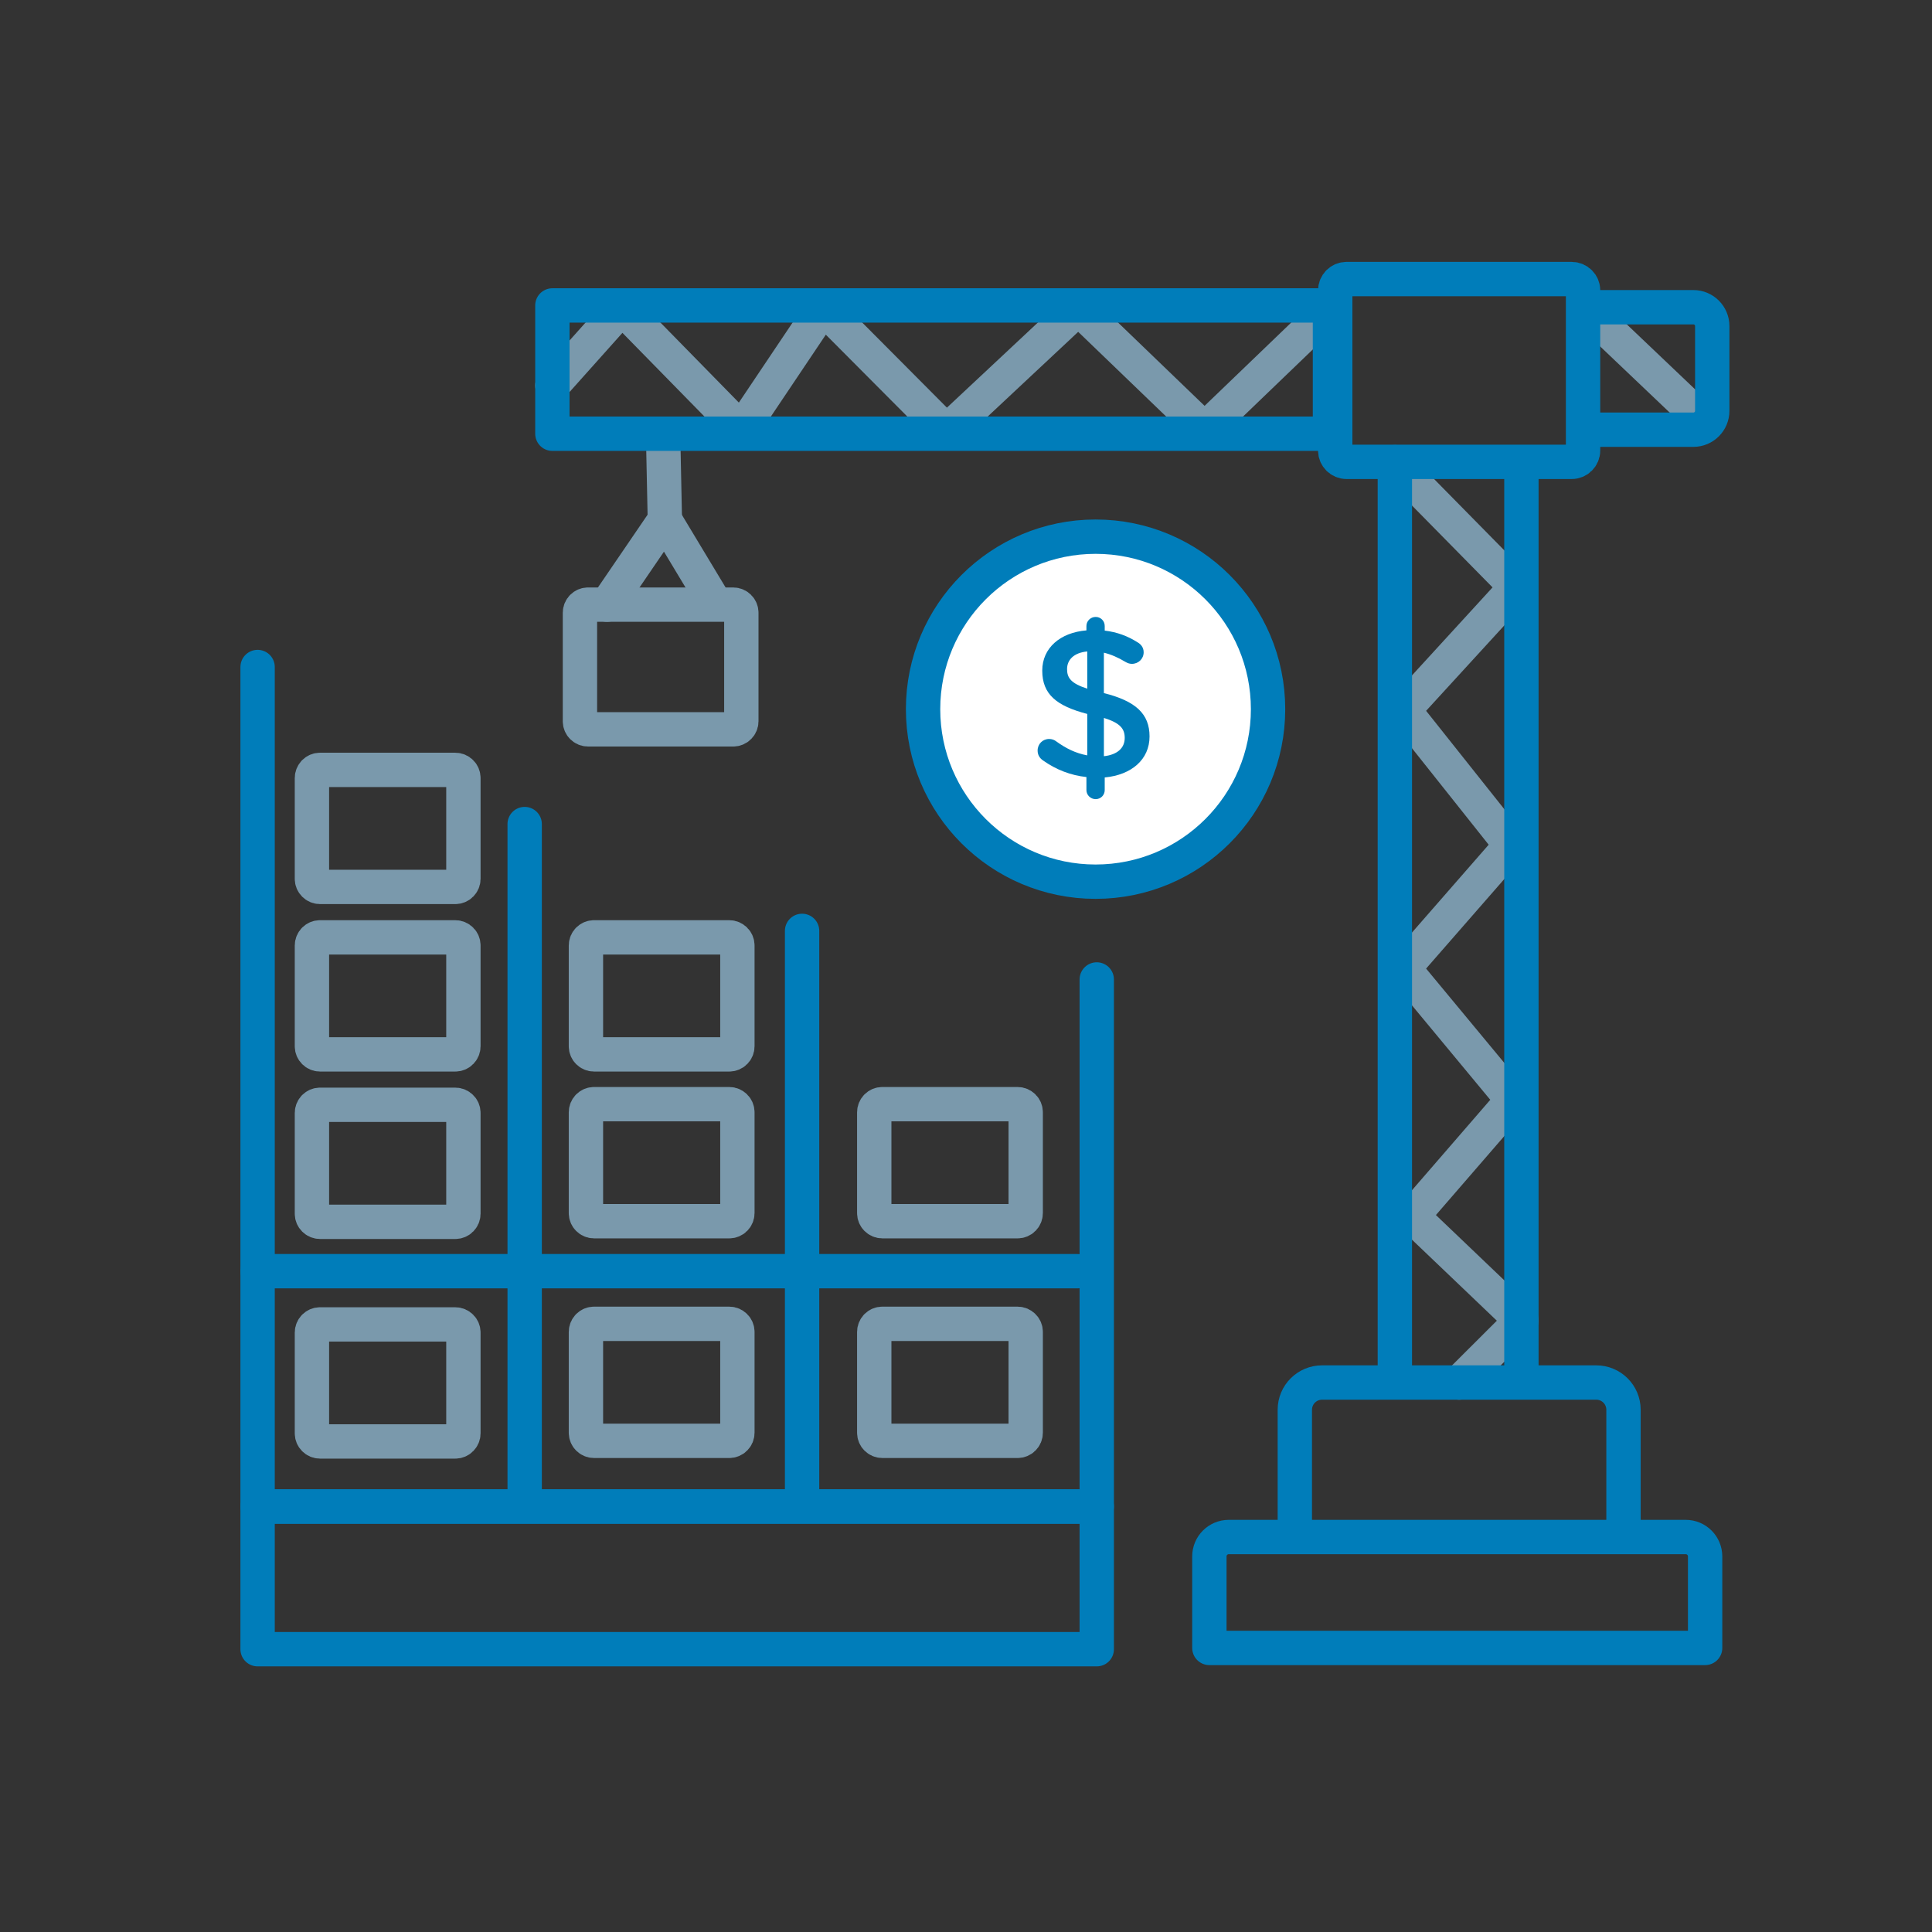 <svg width="90" height="90" viewBox="0 0 90 90" fill="none" xmlns="http://www.w3.org/2000/svg">
<rect x="0" y="0" width="90" height="90" fill="#333333" stroke="none"/>
<path d="M61.774 14.575L56.114 20.016L50.234 14.356L44.092 20.104L38.349 14.335L34.536 20.016L28.968 14.335L25.732 17.956" stroke="#7A99AC" stroke-width="1.6" stroke-linecap="round" stroke-linejoin="round"/>
<path d="M79.456 19.709L74.059 14.575" stroke="#7A99AC" stroke-width="1.6" stroke-linecap="round" stroke-linejoin="round"/>
<path d="M65.544 22.174L70.632 27.343L65.383 33.076L70.389 39.374L65.383 45.107L70.471 51.244L65.787 56.654L70.874 61.511L67.974 64.403" stroke="#7A99AC" stroke-width="1.6" stroke-linecap="round" stroke-linejoin="round"/>
<path d="M34.157 28.166H27.393C27.185 28.166 27.016 28.336 27.016 28.544V33.598C27.016 33.807 27.185 33.976 27.393 33.976H34.157C34.365 33.976 34.534 33.807 34.534 33.598V28.544C34.534 28.336 34.365 28.166 34.157 28.166Z" stroke="#7A99AC" stroke-width="1.6" stroke-linecap="round" stroke-linejoin="round"/>
<path d="M33.288 28.065L30.972 24.217L28.276 28.167" stroke="#7A99AC" stroke-width="1.6" stroke-linecap="round" stroke-linejoin="round"/>
<path d="M30.892 20.379L30.973 24.262" stroke="#7A99AC" stroke-width="1.6" stroke-linecap="round" stroke-linejoin="round"/>
<path d="M73.218 13H62.727C62.436 13 62.2 13.236 62.2 13.527V20.989C62.2 21.279 62.436 21.515 62.727 21.515H73.218C73.509 21.515 73.745 21.279 73.745 20.989V13.527C73.745 13.236 73.509 13 73.218 13Z" stroke="#007DBA" stroke-width="1.6" stroke-linecap="round" stroke-linejoin="round"/>
<path d="M60.318 71.526V65.672C60.318 64.971 60.886 64.403 61.587 64.403H74.36C75.061 64.403 75.629 64.972 75.629 65.672V71.526" stroke="#007DBA" stroke-width="1.6" stroke-linecap="round" stroke-linejoin="round"/>
<path d="M61.955 14.229H25.732V20.205H61.955V14.229Z" stroke="#007DBA" stroke-width="1.6" stroke-linecap="round" stroke-linejoin="round"/>
<path d="M74.059 14.312H78.885C79.369 14.312 79.763 14.705 79.763 15.19V19.139C79.763 19.624 79.37 20.017 78.885 20.017H74.059" stroke="#007DBA" stroke-width="1.6" stroke-linecap="round" stroke-linejoin="round"/>
<path d="M64.978 21.529V63.85" stroke="#007DBA" stroke-width="1.6" stroke-linecap="round" stroke-linejoin="round"/>
<path d="M70.873 21.589V63.608" stroke="#007DBA" stroke-width="1.6" stroke-linecap="round" stroke-linejoin="round"/>
<path d="M57.242 71.6H78.527C79.027 71.6 79.431 72.005 79.431 72.504V76.767H56.337V72.504C56.337 72.005 56.742 71.6 57.241 71.6H57.242Z" stroke="#007DBA" stroke-width="1.6" stroke-linecap="round" stroke-linejoin="round"/>
<path d="M51.091 45.627V70.179H12V31.072" stroke="#007DBA" stroke-width="1.6" stroke-linecap="round" stroke-linejoin="round"/>
<path d="M12 59.217H50.19" stroke="#007DBA" stroke-width="1.6" stroke-linecap="round" stroke-linejoin="round"/>
<path d="M24.441 69.914V38.388" stroke="#007DBA" stroke-width="1.6" stroke-linecap="round" stroke-linejoin="round"/>
<path d="M37.364 70.025V43.364" stroke="#007DBA" stroke-width="1.6" stroke-linecap="round" stroke-linejoin="round"/>
<path d="M47.404 61.669H41.103C40.895 61.669 40.726 61.838 40.726 62.047V66.742C40.726 66.951 40.895 67.12 41.103 67.12H47.404C47.612 67.12 47.781 66.951 47.781 66.742V62.047C47.781 61.838 47.612 61.669 47.404 61.669Z" stroke="#7A99AC" stroke-width="1.6" stroke-linecap="round" stroke-linejoin="round"/>
<path d="M33.973 61.669H27.672C27.464 61.669 27.295 61.838 27.295 62.047V66.742C27.295 66.951 27.464 67.12 27.672 67.12H33.973C34.181 67.12 34.35 66.951 34.35 66.742V62.047C34.35 61.838 34.181 61.669 33.973 61.669Z" stroke="#7A99AC" stroke-width="1.6" stroke-linecap="round" stroke-linejoin="round"/>
<path d="M21.209 61.697H14.909C14.7 61.697 14.531 61.866 14.531 62.075V66.771C14.531 66.979 14.7 67.148 14.909 67.148H21.209C21.418 67.148 21.587 66.979 21.587 66.771V62.075C21.587 61.866 21.418 61.697 21.209 61.697Z" stroke="#7A99AC" stroke-width="1.6" stroke-linecap="round" stroke-linejoin="round"/>
<path d="M47.404 51.437H41.103C40.895 51.437 40.726 51.606 40.726 51.815V56.51C40.726 56.719 40.895 56.888 41.103 56.888H47.404C47.612 56.888 47.781 56.719 47.781 56.51V51.815C47.781 51.606 47.612 51.437 47.404 51.437Z" stroke="#7A99AC" stroke-width="1.6" stroke-linecap="round" stroke-linejoin="round"/>
<path d="M33.973 51.437H27.672C27.464 51.437 27.295 51.606 27.295 51.815V56.51C27.295 56.719 27.464 56.888 27.672 56.888H33.973C34.181 56.888 34.35 56.719 34.35 56.51V51.815C34.35 51.606 34.181 51.437 33.973 51.437Z" stroke="#7A99AC" stroke-width="1.6" stroke-linecap="round" stroke-linejoin="round"/>
<path d="M33.973 43.666H27.672C27.464 43.666 27.295 43.835 27.295 44.044V48.739C27.295 48.948 27.464 49.117 27.672 49.117H33.973C34.181 49.117 34.35 48.948 34.35 48.739V44.044C34.35 43.835 34.181 43.666 33.973 43.666Z" stroke="#7A99AC" stroke-width="1.6" stroke-linecap="round" stroke-linejoin="round"/>
<path d="M21.209 51.466H14.909C14.7 51.466 14.531 51.635 14.531 51.844V56.54C14.531 56.748 14.7 56.917 14.909 56.917H21.209C21.418 56.917 21.587 56.748 21.587 56.54V51.844C21.587 51.635 21.418 51.466 21.209 51.466Z" stroke="#7A99AC" stroke-width="1.6" stroke-linecap="round" stroke-linejoin="round"/>
<path d="M21.209 43.666H14.909C14.7 43.666 14.531 43.835 14.531 44.044V48.739C14.531 48.948 14.7 49.117 14.909 49.117H21.209C21.418 49.117 21.587 48.948 21.587 48.739V44.044C21.587 43.835 21.418 43.666 21.209 43.666Z" stroke="#7A99AC" stroke-width="1.6" stroke-linecap="round" stroke-linejoin="round"/>
<path d="M21.209 35.865H14.909C14.7 35.865 14.531 36.034 14.531 36.243V40.939C14.531 41.147 14.7 41.316 14.909 41.316H21.209C21.418 41.316 21.587 41.147 21.587 40.939V36.243C21.587 36.034 21.418 35.865 21.209 35.865Z" stroke="#7A99AC" stroke-width="1.6" stroke-linecap="round" stroke-linejoin="round"/>
<path d="M51.091 70.18H12V76.826H51.091V70.18Z" stroke="#007DBA" stroke-width="1.6" stroke-linecap="round" stroke-linejoin="round"/>
<path d="M59.071 33.036C59.071 37.474 55.474 41.072 51.036 41.072C46.598 41.072 43 37.474 43 33.036C43 28.598 46.598 25 51.036 25C55.474 25 59.071 28.598 59.071 33.036Z" fill="white" stroke="#007DBA" stroke-width="1.6"/>
<path fill-rule="evenodd" clip-rule="evenodd" d="M50.61 29.161C50.61 28.925 50.806 28.739 51.041 28.739C51.276 28.739 51.462 28.925 51.462 29.161V29.376C52.041 29.445 52.531 29.631 52.982 29.915C53.138 30.004 53.276 30.151 53.276 30.386C53.276 30.69 53.031 30.925 52.727 30.925C52.629 30.925 52.531 30.895 52.433 30.837C52.09 30.631 51.757 30.484 51.423 30.405V32.287C52.913 32.66 53.55 33.258 53.55 34.306C53.55 35.384 52.707 36.1 51.462 36.217V36.806C51.462 37.041 51.276 37.227 51.041 37.227C50.806 37.227 50.61 37.041 50.61 36.806V36.198C49.875 36.119 49.198 35.855 48.601 35.433C48.434 35.325 48.336 35.169 48.336 34.963C48.336 34.659 48.571 34.424 48.875 34.424C48.993 34.424 49.11 34.463 49.198 34.532C49.659 34.865 50.11 35.09 50.649 35.188V33.258C49.218 32.885 48.552 32.346 48.552 31.238C48.552 30.19 49.385 29.465 50.61 29.366V29.161ZM52.394 34.375C52.394 33.944 52.178 33.679 51.424 33.444V35.227C52.051 35.159 52.394 34.845 52.394 34.375ZM50.649 32.081C49.894 31.836 49.708 31.582 49.708 31.17C49.708 30.739 50.022 30.405 50.649 30.347V32.081Z" fill="#007DBA"/>
</svg>
